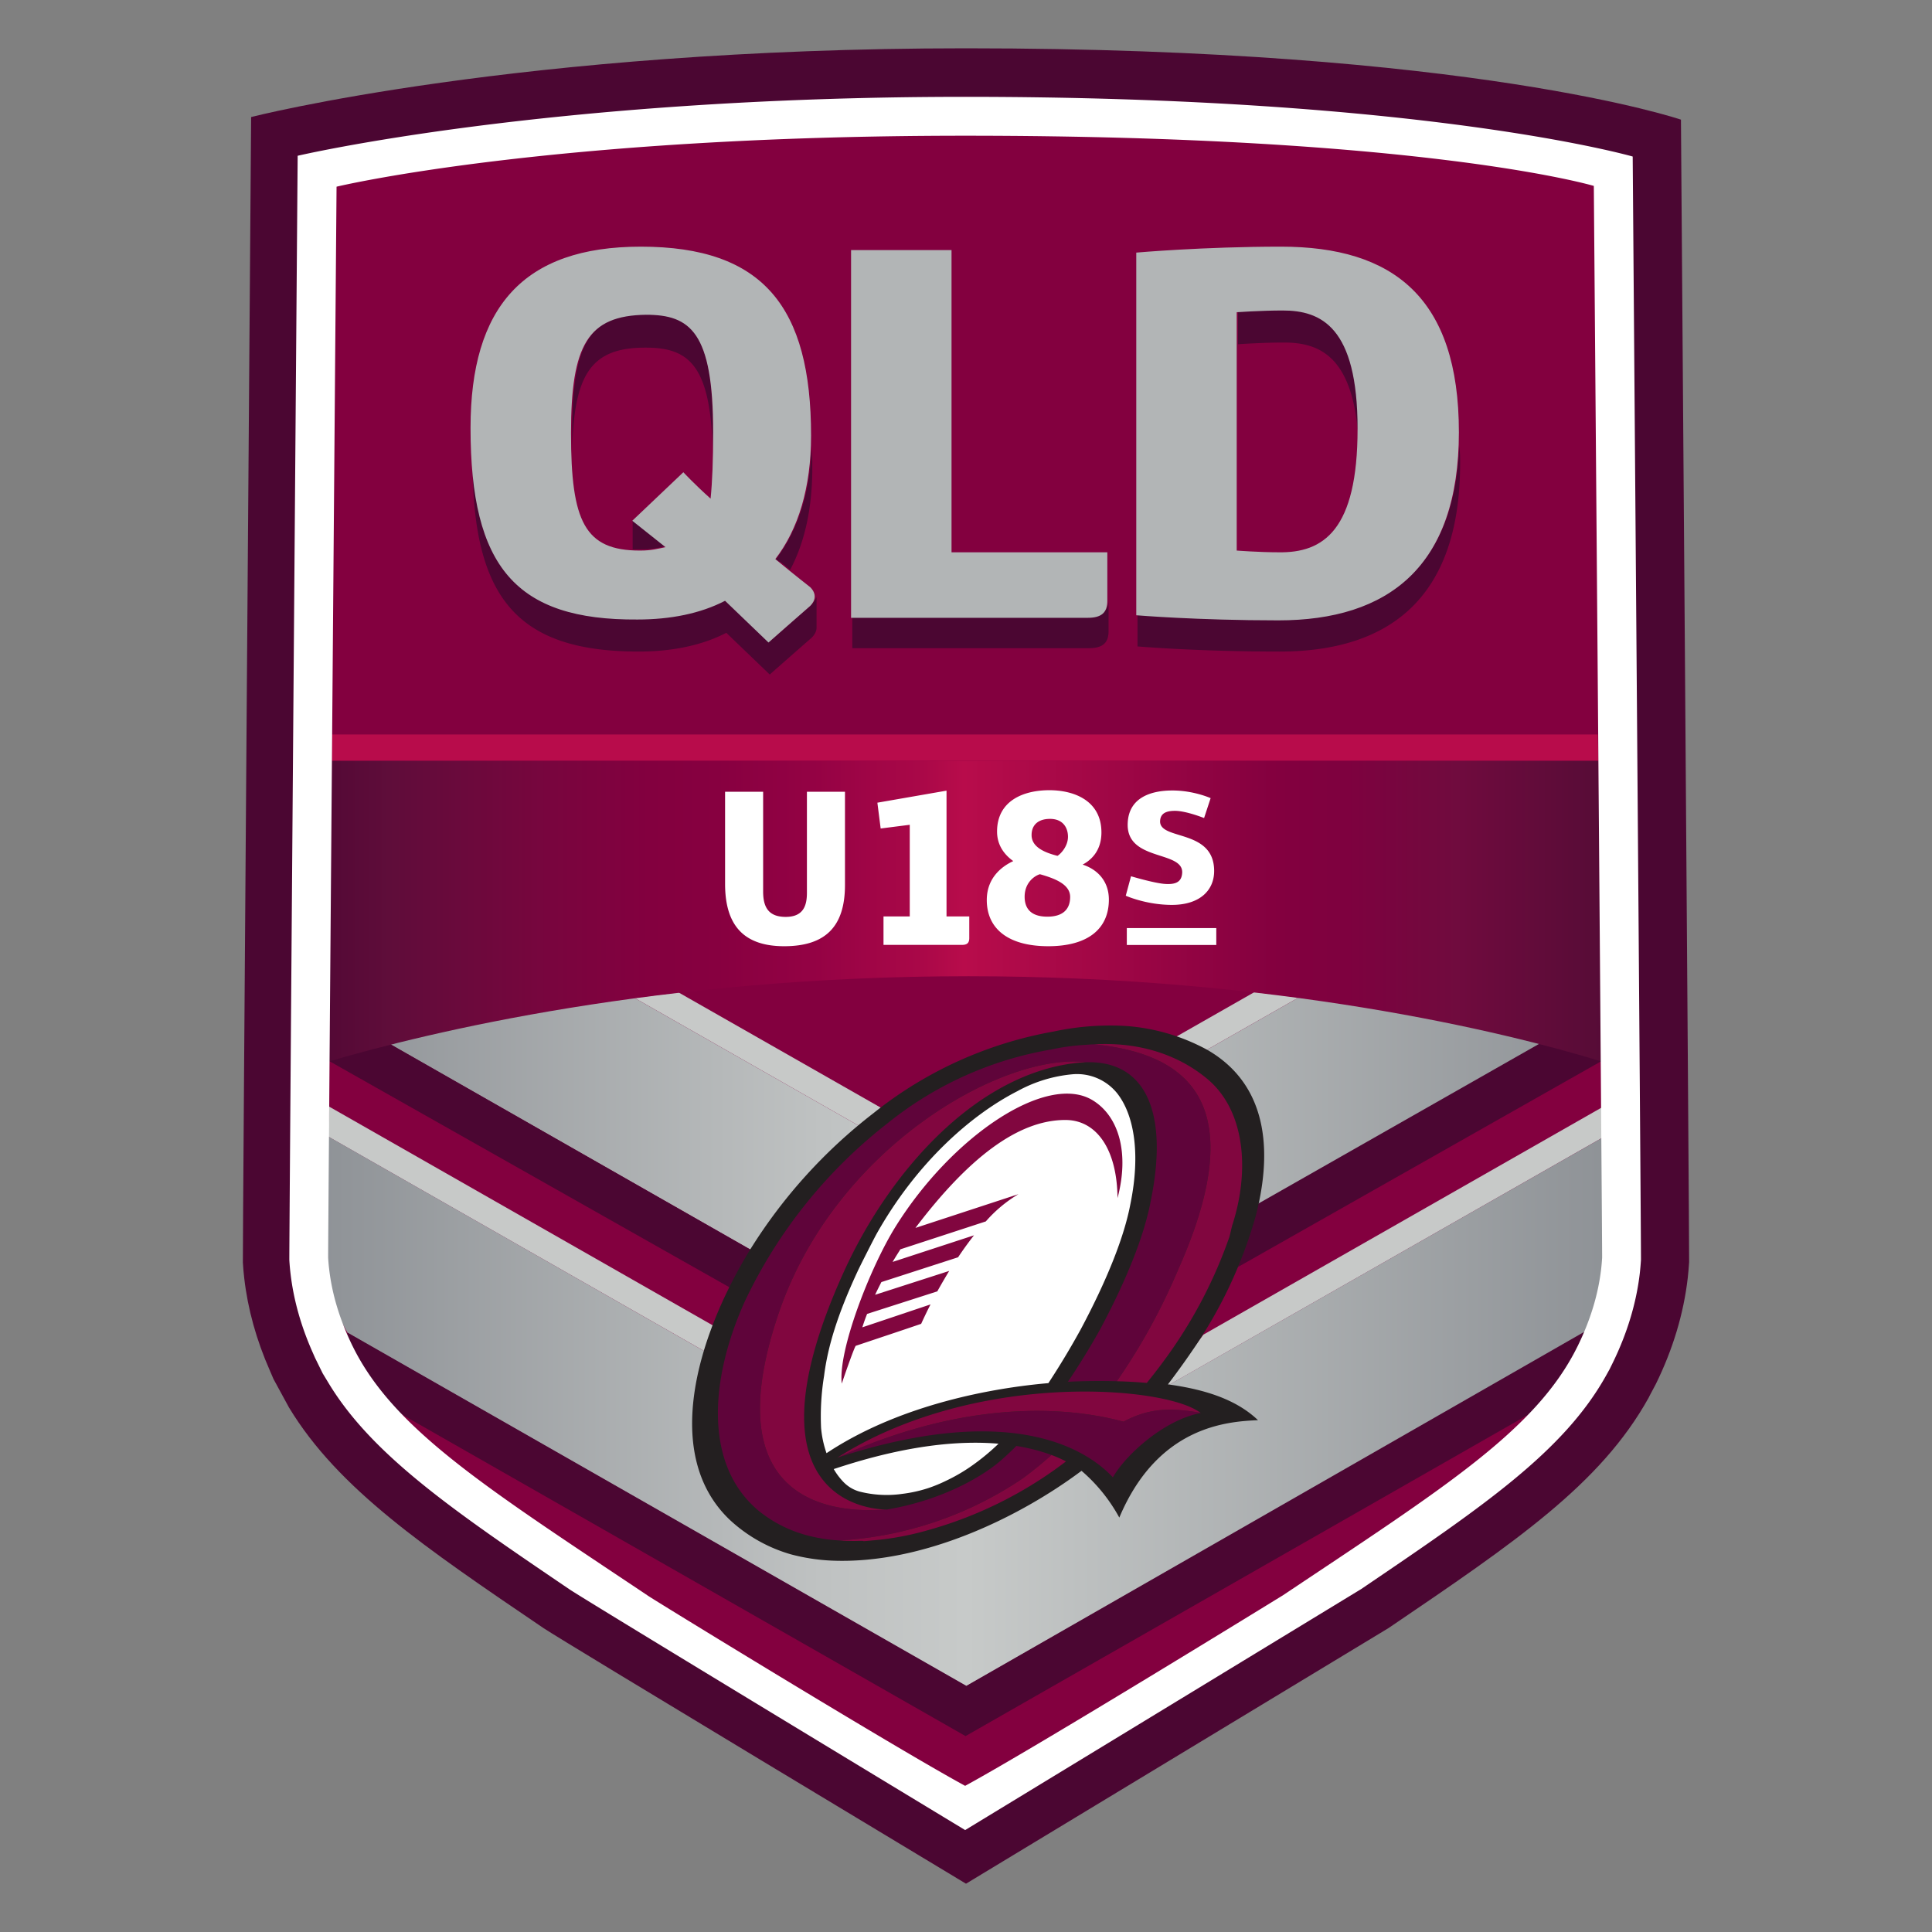 <svg clip-rule="evenodd" fill-rule="evenodd" stroke-linejoin="round" stroke-miterlimit="1.414" viewBox="0 0 100 100" xmlns="http://www.w3.org/2000/svg" xmlns:xlink="http://www.w3.org/1999/xlink"><rect x="0" y="0" width="100" height="100" fill="#808080" stroke="none"/><linearGradient id="a" gradientTransform="matrix(74.273 0 0 74.273 12.874 69.453)" gradientUnits="userSpaceOnUse" x2="1"><stop offset="0" stop-color="#878b90"/><stop offset=".4" stop-color="#bfc2c2"/><stop offset=".5" stop-color="#c7cac9"/><stop offset="1" stop-color="#878b90"/></linearGradient><linearGradient id="b" gradientTransform="matrix(71.276 0 0 71.276 14.252 2901.91)" gradientUnits="userSpaceOnUse" x2="1"><stop offset="0" stop-color="#4b0532"/><stop offset=".08" stop-color="#5f0d3a"/><stop offset=".2" stop-color="#79053e"/><stop offset=".27" stop-color="#83003f"/><stop offset=".32" stop-color="#870040"/><stop offset=".39" stop-color="#940244"/><stop offset=".47" stop-color="#aa0848"/><stop offset=".5" stop-color="#b80c4b"/><stop offset=".73" stop-color="#83003f"/><stop offset=".78" stop-color="#7e013f"/><stop offset=".86" stop-color="#700b3e"/><stop offset=".96" stop-color="#580c37"/><stop offset="1" stop-color="#4b0532"/></linearGradient><g fill-rule="nonzero"><path d="m87.006 6.193s-10.78-3.693-37.007-3.693c-23.132 0-37.001 3.558-37.001 3.558s-.446 59.004-.427 59.291c.017.293.042.57.071.81.183 1.6.632 3.214 1.334 4.8l.181.421.799 1.469c2.547 4.211 7.036 7.256 13.177 11.422.913.621 21.867 13.229 21.867 13.229l21.871-13.232c6.587-4.469 10.975-7.447 13.46-11.917l.054-.109.32-.602c.885-1.801 1.441-3.649 1.653-5.497.028-.251.051-.504.071-.813.017-.322-.423-59.137-.423-59.137z" fill="#4b0632"/><path d="m18.156 72.86-2.922-7.49.578-56.863 34.188-3.495 34.103 3.671.441 56.687-2.11 6.867-32.501 21.612z" fill="#83003f"/><path d="m82.695 38.015h-65.522v1.366h65.566z" fill="#b80c4b"/><path d="m62.287 69.081-2.102 2.788 22.756-12.982-.013-1.576zm-25.384-.474-19.863-11.327-.07 1.541 19.477 11.109zm7.563-10.33 1.172-.917-10.527-5.998-2.279.285zm17.954-3.912 4.81-2.741-2.279-.285-4.114 2.344z" fill="#c7c9c8"/></g><path d="m82.941 58.887-22.479 12.818-.01.013-6.225 4.435-9.814 4.276-7.966-10.499-19.477-11.116-1.736 5.221 2.762 4.964 32.015 18.282 32.009-18.275 2.524-4.81zm-38.475-.61-11.634-6.63-5.792.455-6.826 1.958 18.645 10.629zm17.954-3.912 4.81-2.741 6.635.81 5.962 1.614-14.691 8.376s-2.689-8.043-2.716-8.059z" fill="url(#a)"/><path d="m50.019 87.26-32.033-18.286-.216 2.175 3.169 2.143 29.037 16.568 29.081-16.612 3.265-2.49-.312-1.827zm-11.13-22.555-1.118 1.934-20.769-11.74 3.186-.862zm26.201-2.384-1.014 3.26 18.841-10.673-3.11-.959zm-23.089-31.021c-.31.265-2.16 1.896-2.16 1.896l-2.247-2.16c-1.277.661-2.821.969-4.538.969-5.994 0-8.417-2.511-8.593-8.989v.705c-.044 7.227 2.292 10.003 8.593 10.003 1.717 0 3.261-.309 4.538-.97l2.247 2.159s1.85-1.63 2.16-1.894c.176-.176.264-.353.264-.529v-1.586a1.53 1.53 0 0 1 -.264.396zm24.233.749c-4.23 0-7.357-.263-7.357-.263v1.673s3.083.265 7.357.265c5.685 0 9.342-2.776 9.342-9.738 0-.309 0-.573-.043-.881-.265 6.345-3.834 8.944-9.299 8.944zm-9.869 1.499h-12.25v-1.675h12.25c.705 0 1.014-.22 1.014-.881v1.674c0 .617-.309.882-1.014.882zm-15.467-4.054c.75-1.41 1.147-3.173 1.147-5.288 0-.308 0-.617-.044-.925-.089 2.335-.749 4.231-1.851 5.684.308.132.528.352.748.529zm-7.711-1.058h-.441v-1.498l1.764 1.322c-.441.088-.706.176-1.323.176zm.265-12.161c-2.953 0-3.833 1.499-3.833 6.125v.881c.087-3.966 1.013-5.288 3.788-5.288 2.204 0 3.393.837 3.482 5.42v-1.013c.044-5.243-1.145-6.125-3.437-6.125zm33.003-.221c-1.101 0-2.379.089-2.379.089v1.674s1.278-.088 2.379-.088c1.895 0 3.657.749 3.877 5.287v-.837c0-5.331-1.85-6.125-3.877-6.125z" fill="#4b0632" fill-rule="nonzero"/><path d="m17.04 54.935c5.111-1.498 17.052-4.406 33.091-4.406 15.863 0 27.717 2.864 32.739 4.406l-.131-15.554h-65.566z" fill="url(#b)" fill-rule="nonzero"/><path d="m41.937 31.361c-.31.265-2.16 1.896-2.16 1.896l-2.248-2.16c-1.276.661-2.82.969-4.537.969-6.301.044-8.637-2.732-8.637-9.914 0-6.257 2.732-9.385 8.813-9.385 6.345 0 8.813 3.128 8.813 9.782 0 2.688-.661 4.847-1.851 6.389 1.014.837 1.807 1.454 1.807 1.454.352.352.263.705 0 .969zm33.575-8.989c0 6.962-3.657 9.738-9.342 9.738-4.23 0-7.357-.264-7.357-.264v-18.771s3.48-.308 7.491-.308c5.815 0 9.208 2.643 9.208 9.605zm-26.261 6.214h8.064v2.511c0 .617-.31.881-1.014.881h-12.25v-19.035h5.2zm21.017-6.39c0-5.287-1.894-6.125-3.877-6.125-1.101 0-2.379.089-2.379.089v12.337s1.145.089 2.158.089c2.337.043 4.098-1.146 4.098-6.39zm-40.713.221c0 4.582.704 6.08 3.568 6.08.617 0 .882-.088 1.323-.176l-1.719-1.367 2.643-2.511s.573.617 1.41 1.366c.089-.882.133-1.982.133-3.437 0-5.199-1.19-6.08-3.48-6.08-2.998.044-3.878 1.542-3.878 6.125z" fill="#b2b5b6" fill-rule="nonzero"/><path d="m60.452 71.655c.35-.458.854-1.148 1.197-1.653a23.43 23.43 0 0 0 3.354-7.087c.732-2.822.892-6.6-2.5-8.567a10.323 10.323 0 0 0 -4.269-1.246 13.928 13.928 0 0 0 -3.699.29 20.701 20.701 0 0 0 -9.331 4.23 26.8 26.8 0 0 0 -6.348 7.011c-.005.004-.011.018-.017.023l-.004.01c-2.815 4.591-4.571 10.689-1.043 14.018a7.812 7.812 0 0 0 3.147 1.769 9.931 9.931 0 0 0 2.126.325c4.688.193 9.688-2.235 12.914-4.649a8.59 8.59 0 0 1 1.956 2.421c1.999-4.747 5.606-4.972 7.178-5.042-1.146-1.098-2.814-1.602-4.661-1.853z" fill="#231f20" fill-rule="nonzero"/><path d="m84.508 8.102s-10.699-3.09-34.553-3.09c-21.592 0-34.548 3.051-34.548 3.051s-.446 56.913-.431 57.159c.014.24.034.468.059.678.155 1.35.537 2.723 1.14 4.082l.133.302.395.803.307.507c2.268 3.75 6.541 6.649 12.456 10.663.918.621 20.49 12.467 20.49 12.467l20.496-12.473c6.319-4.286 10.492-7.118 12.692-11.077l.168-.302.148-.301c.761-1.547 1.238-3.125 1.417-4.678.024-.219.043-.439.059-.677.016-.278-.428-57.114-.428-57.114zm-34.552 84.332c3.682-2 16.278-9.758 16.446-9.86 8.316-5.559 13.111-8.542 15.251-12.887l.002-.003c.667-1.358 1.069-2.688 1.222-4.012.021-.19.037-.378.049-.567.014-.217-.43-55.482-.43-55.482s-8.705-2.598-32.541-2.598c-21.605 0-32.535 2.638-32.535 2.638s-.449 55.225-.435 55.442c.011.189.027.377.05.567.151 1.323.553 2.651 1.218 4.008a.004.004 0 0 1 .003.004c2.137 4.343 7.008 7.372 15.253 12.89-.006.03 12.765 7.861 16.446 9.86zm-6.802-16.396.228-.074c3.556-1.16 6.257-1.413 8.301-1.238-.462.447-.962.854-1.492 1.218a9.09 9.09 0 0 1 -1.239.708c-.297.145-.602.27-.915.375a7.12 7.12 0 0 1 -1.384.301l-.001.001a5.68 5.68 0 0 1 -2.172-.128 1.838 1.838 0 0 1 -.831-.502 3.426 3.426 0 0 1 -.495-.661zm14.67-19.449c.888 1.129 1.212 3.148.688 5.717-.315 1.686-1.186 3.898-2.576 6.505a41.423 41.423 0 0 1 -1.672 2.78c-2.863.247-7.509 1.08-11.254 3.476l-.23.149a5.388 5.388 0 0 1 -.281-1.306 13.05 13.05 0 0 1 .156-2.7c.191-1.526.707-3.196 1.736-5.409.148-.32.809-1.619.971-1.918 2.083-3.713 4.921-6.191 7.3-7.405a7.266 7.266 0 0 1 2.854-.874 2.667 2.667 0 0 1 2.308.985zm-20.294-15.609h1.97v5.164c0 .759.238 1.314 1.167 1.314.928 0 1.099-.6 1.099-1.245v-5.233h1.97v4.825c0 2.14-.997 3.171-3.148 3.171-2.14 0-3.058-1.133-3.058-3.228zm19.865 5.583c0 1.507-1.076 2.413-3.137 2.413-2.072 0-3.182-.906-3.182-2.39 0-1.257.929-1.812 1.371-2.016-.442-.317-.839-.803-.839-1.529 0-1.585 1.348-2.14 2.707-2.14 1.302 0 2.695.555 2.695 2.186 0 1.019-.611 1.472-.973 1.665.736.237 1.358.826 1.358 1.811zm5.56 2.35h-4.631v-.876h4.631zm-13.963-1.477h1.177v1.12c0 .25-.113.351-.374.351h-4.065v-1.471h1.359v-4.745l-1.506.192-.17-1.336 3.579-.623zm6.399-1.009c0-.645-.759-.95-1.563-1.177-.249.068-.793.408-.793 1.166 0 .578.295 1.031 1.178 1.031.827 0 1.178-.408 1.178-1.02zm6.932-4.085s-.929-.373-1.506-.373c-.43 0-.748.113-.77.52-.057 1.031 2.797.385 2.797 2.594 0 .996-.737 1.754-2.186 1.754-1.336 0-2.389-.475-2.389-.475l.272-1.007s1.177.351 1.732.395c.589.046.895-.101.917-.588.034-1.155-2.933-.566-2.819-2.581.067-1.338 1.268-1.666 2.31-1.666 1.11 0 1.981.397 1.981.397zm-8.926.949c.046.544.623.827 1.337 1.007.158-.09.544-.487.544-.985 0-.487-.272-.928-.929-.928-.634 0-.985.34-.952.906z" fill="#fff"/><path d="m56.631 54.055c-.187.003-.302.018-.492.029-.59.036-1.176.117-1.753.244l-.02.001-.016.004a18.403 18.403 0 0 0 -8.409 3.806 25.553 25.553 0 0 0 -7.359 9.156c-1.824 3.99-2.196 8.512.692 10.908a6.68 6.68 0 0 0 2.483 1.261c.55.148 1.115.239 1.684.27a18.869 18.869 0 0 0 9.478-3.202 19.115 19.115 0 0 0 1.505-1.222 9.748 9.748 0 0 0 -1.818-.468 14.31 14.31 0 0 1 -.637.605c-1.002.939-3.179 2.201-6.059 2.685l-.253.016c-4.113.227-8.264-1.681-5.338-10.22 2.909-8.501 11.502-13.406 15.819-12.957l.05.013c3.058-.113 4.323 2.51 3.38 7.148-.336 1.795-1.22 4.039-2.63 6.683a39.024 39.024 0 0 1 -1.664 2.707c.054-.006.114-.005.16-.01a33.48 33.48 0 0 1 2.371-.019 31.888 31.888 0 0 0 3.182-5.793c4.013-9.011.065-11.201-4.356-11.645zm5.502 19.072c-1.525-.272-2.651-.253-3.982.459-2.927-.794-8.174-1.16-14.805 1.86 8.546-2.78 12.638-.707 14.257 1.021.632-1.126 2.618-2.963 4.545-3.33z" fill="#5f043a"/><path d="m47.991 79.213c-.9.257-1.823.43-2.756.512-.932.084-.256.023-.78.03-.221.009-.436.003-.645-.001-.123-.005-.246-.013-.369-.02a18.869 18.869 0 0 0 9.478-3.202 19.115 19.115 0 0 0 1.505-1.222c.258.095.509.206.752.332a21.091 21.091 0 0 1 -7.185 3.571zm-7.672-11.285c2.909-8.501 11.502-13.406 15.819-12.957l.05.013a4.015 4.015 0 0 0 -.245.011c-5.345.462-9.914 5.639-12.276 10.855-5.669 12.519 2.243 12.282 2.243 12.282l-.254.016c-4.112.227-8.263-1.681-5.337-10.22zm3.027 7.518h-.001a19.338 19.338 0 0 1 2.745-1.441c6.524-2.803 14.016-2.133 15.869-.996.061.036.12.076.174.118-1.525-.272-2.651-.253-3.982.459-2.927-.794-8.173-1.16-14.805 1.86zm13.209-18.497c1.377.84 1.899 2.763 1.288 5.063-.025-2.522-1.078-4.037-2.692-4.042-2.483-.006-5.058 2.012-7.768 5.587l5.332-1.748a7.022 7.022 0 0 0 -1.689 1.411l-4.422 1.444c-.009.017-.285.449-.403.653l4.213-1.377c-.277.351-.551.729-.823 1.136l-3.971 1.285c-.112.22-.224.439-.325.657l3.836-1.235c-.208.343-.414.695-.616 1.058l-3.634 1.167c-.091.228-.173.46-.247.694l3.531-1.186c-.169.326-.328.662-.486 1.005-.794.273-2.467.83-3.384 1.138-.05.015-.52 1.34-.725 1.956-.201-1.702 1.449-5.96 2.763-8.09 2.938-4.73 7.855-8.018 10.222-6.576zm.752-2.91c2.888.027 4.572 1.31 5.117 1.752 2.031 1.629 2.276 4.788 1.362 7.614-.033.101-.122.522-.156.625a24.085 24.085 0 0 1 -2.964 5.814 28.66 28.66 0 0 1 -1.309 1.736 23.693 23.693 0 0 0 -1.552-.087 31.888 31.888 0 0 0 3.182-5.793c4.013-9.011.065-11.201-4.356-11.645h-.004.005c.206-.012.406-.017.601-.017z" fill="#81063f"/></svg>